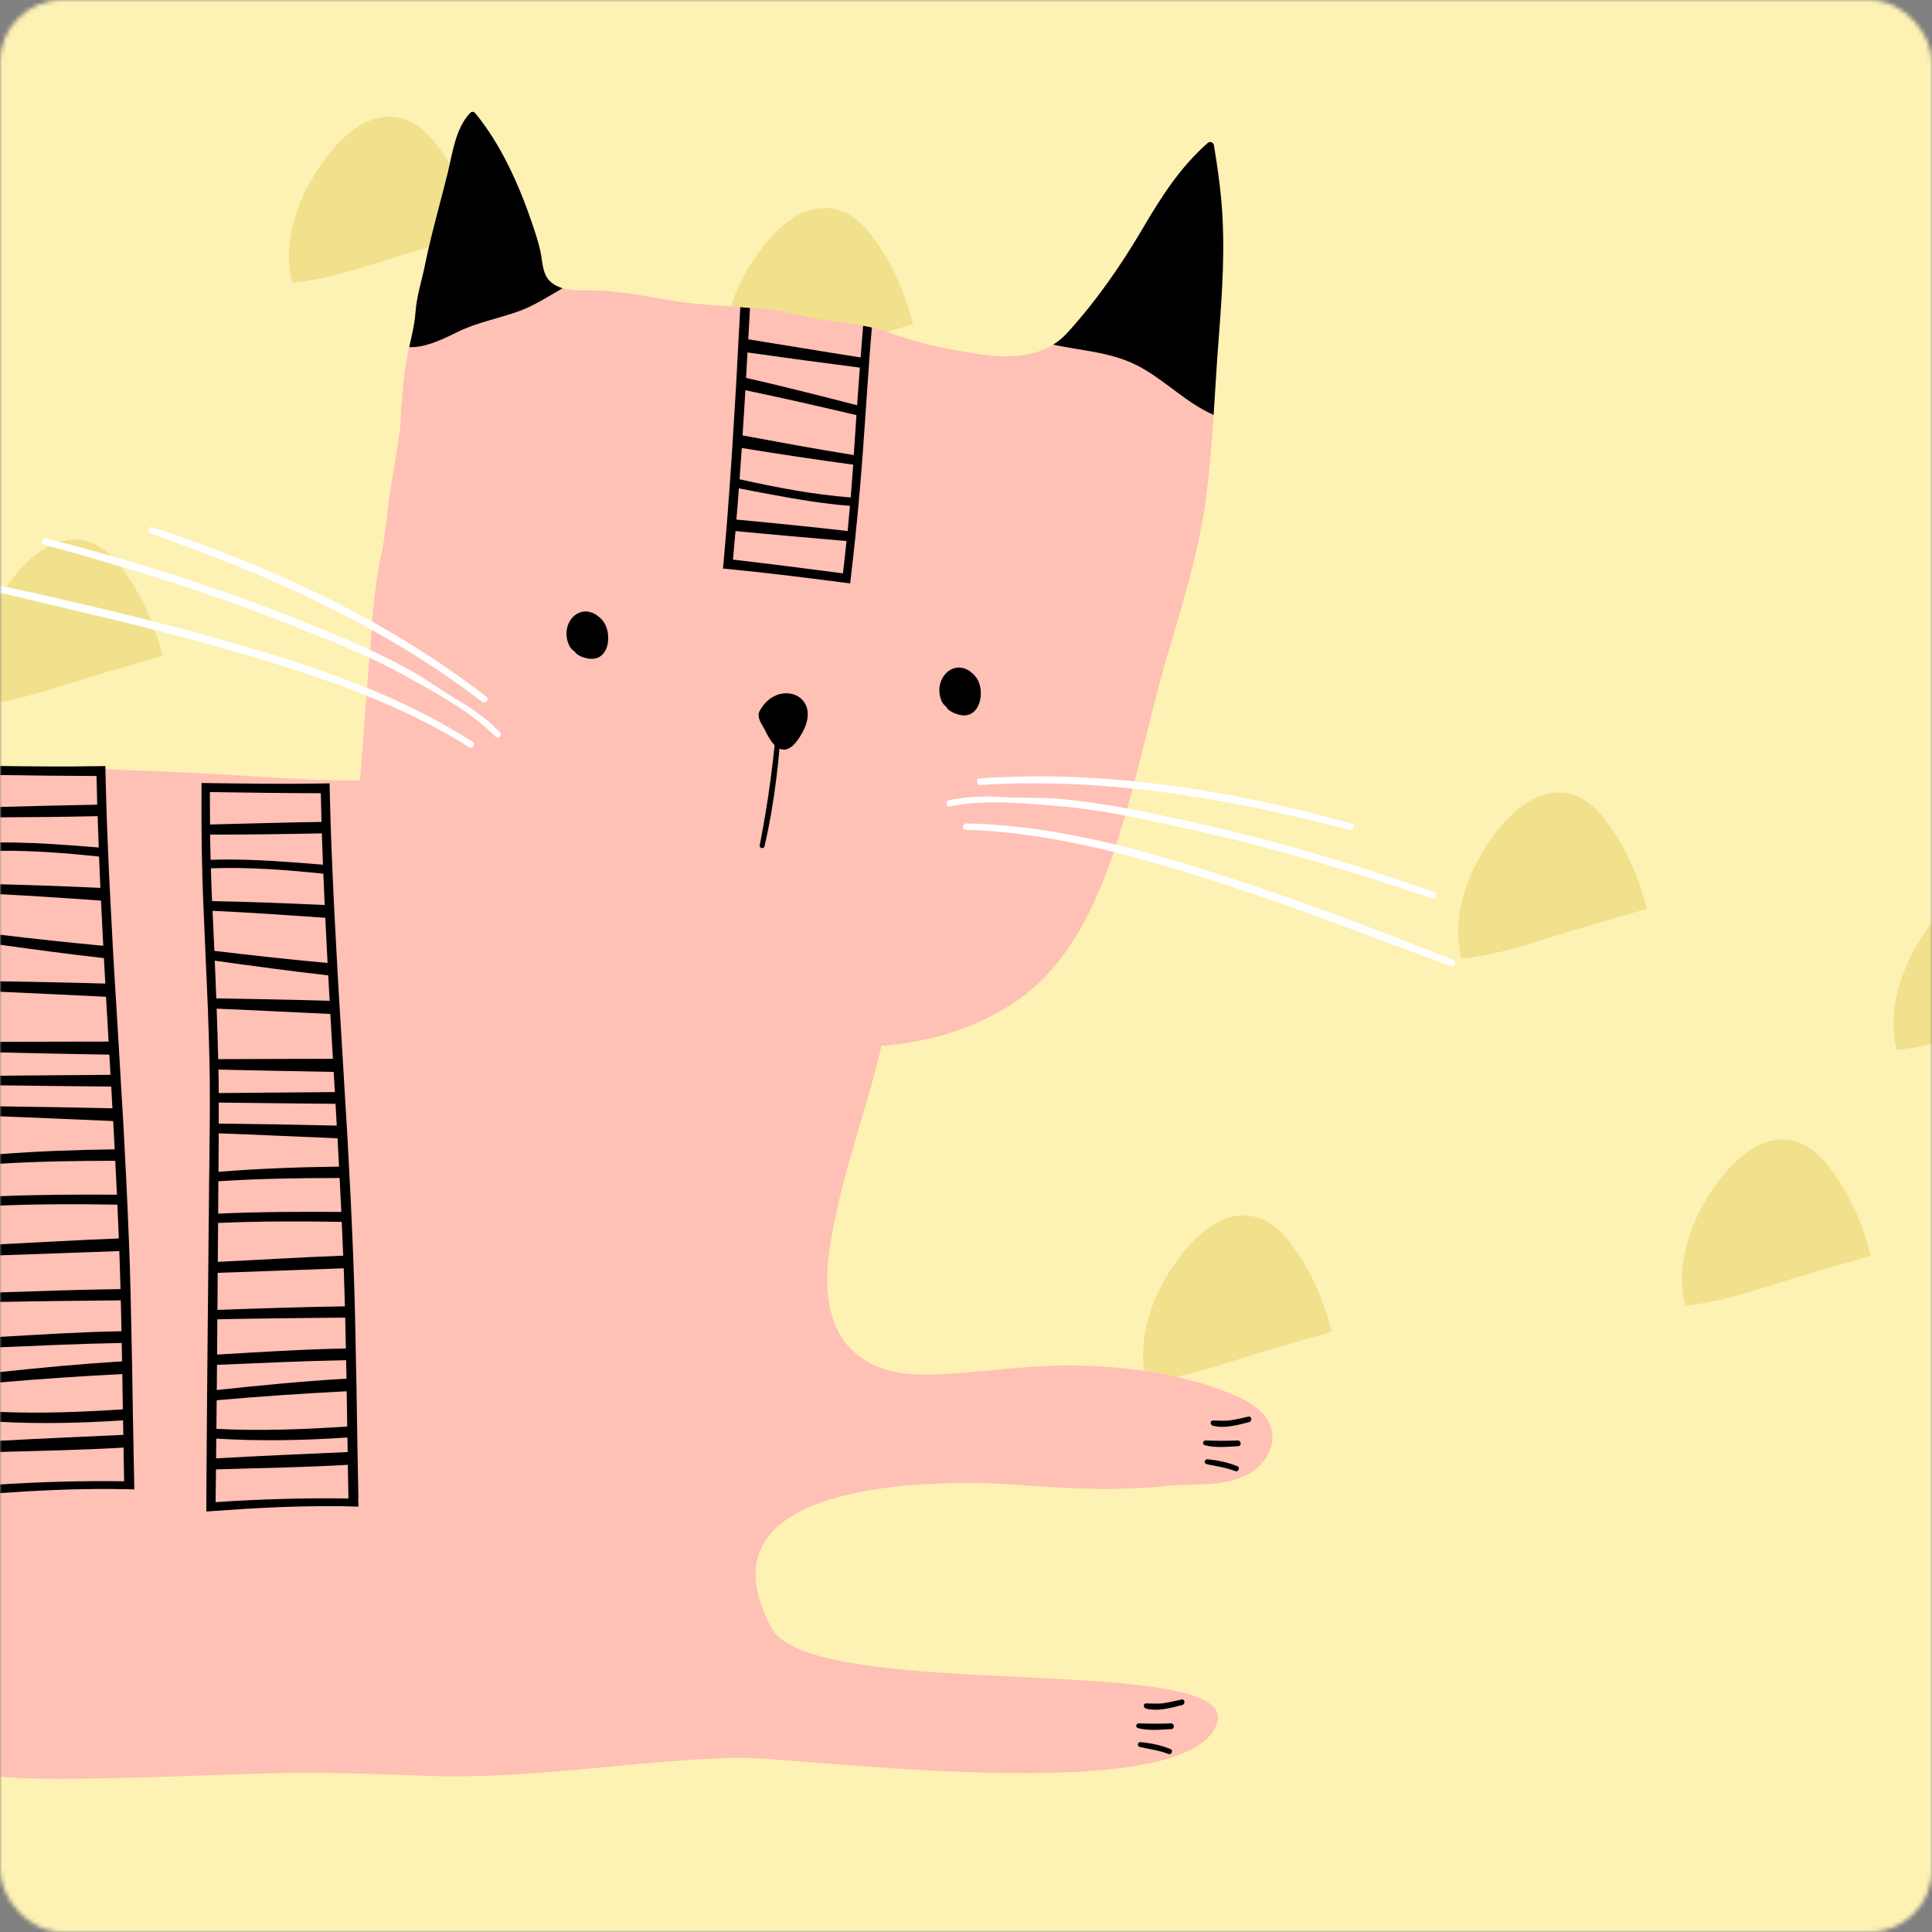 <?xml version="1.0" encoding="UTF-8"?>
<svg xmlns="http://www.w3.org/2000/svg" width="466" height="466" viewBox="0 0 466 466" fill="none">
  <rect x="0" y="0" width="466" height="466" fill="#808080" stroke="none"/>
  <mask id="mask0_2826_412" style="mask-type:alpha" maskUnits="userSpaceOnUse" x="0" y="0" width="466" height="466">
    <rect width="466" height="466" rx="15" fill="#676767"></rect>
  </mask>
  <g mask="url(#mask0_2826_412)">
    <rect x="-37" y="-26" width="527" height="519" fill="#FDF1B3"></rect>
    <path d="M144.044 147.367C152.423 144.73 160.822 142.301 169.247 139.897C169.013 139.057 168.768 138.225 168.536 137.426C166.64 130.791 163.539 124.217 159.363 118.717C156.325 114.702 152.538 111.601 147.266 111.888C141.107 112.227 135.928 117.372 132.453 121.983C126.155 130.363 121.9 141.536 124.494 151.914C131.165 151.297 137.835 149.326 144.044 147.367Z" fill="#F1E08C"></path>
    <path d="M90.049 63.669C98.43 61.022 106.827 58.603 115.252 56.199C115.018 55.359 114.773 54.527 114.541 53.728C112.645 47.093 109.544 40.519 105.368 35.019C102.33 31.004 98.543 27.903 93.273 28.181C87.112 28.53 81.935 33.665 78.458 38.285C72.15 46.664 67.905 57.839 70.49 68.214C77.16 67.598 83.83 65.626 90.037 63.677L90.049 63.669Z" fill="#F1E08C"></path>
    <path d="M195.042 85.672C203.422 83.026 211.82 80.606 220.244 78.203C220.011 77.362 219.765 76.53 219.536 75.721C217.639 69.086 214.539 62.513 210.373 57.015C207.334 53 203.537 49.897 198.275 50.186C192.117 50.525 186.938 55.67 183.462 60.281C177.152 68.669 172.898 79.842 175.494 90.209C182.163 89.603 188.844 87.624 195.042 85.672Z" fill="#F1E08C"></path>
    <path d="M14.042 165.673C22.422 163.026 30.82 160.606 39.244 158.203C39.011 157.362 38.765 156.53 38.536 155.721C36.639 149.086 33.539 142.512 29.373 137.015C26.334 133 22.537 129.897 17.275 130.186C11.117 130.525 5.938 135.67 2.462 140.281C-3.848 148.669 -8.102 159.842 -5.506 170.209C1.163 169.603 7.844 167.624 14.042 165.673Z" fill="#F1E08C"></path>
    <path d="M426.044 310.367C434.423 307.73 442.822 305.301 451.247 302.897C451.013 302.057 450.768 301.225 450.536 300.426C448.64 293.791 445.539 287.217 441.363 281.717C438.325 277.702 434.538 274.601 429.266 274.888C423.107 275.227 417.928 280.372 414.453 284.983C408.155 293.363 403.9 304.536 406.494 314.914C413.165 314.297 419.835 312.326 426.044 310.367Z" fill="#F1E08C"></path>
    <path d="M372.049 226.669C380.43 224.022 388.827 221.603 397.252 219.199C397.018 218.359 396.773 217.527 396.541 216.728C394.645 210.093 391.544 203.519 387.368 198.019C384.33 194.004 380.543 190.903 375.273 191.181C369.112 191.53 363.935 196.665 360.458 201.285C354.15 209.664 349.905 220.839 352.49 231.214C359.16 230.598 365.83 228.626 372.037 226.677L372.049 226.669Z" fill="#F1E08C"></path>
    <path d="M477.042 248.673C485.422 246.026 493.82 243.606 502.244 241.203C502.011 240.362 501.765 239.53 501.536 238.721C499.639 232.086 496.539 225.512 492.373 220.015C489.334 216 485.537 212.897 480.275 213.186C474.117 213.525 468.938 218.67 465.462 223.281C459.152 231.669 454.898 242.842 457.494 253.209C464.163 252.603 470.844 250.624 477.042 248.673Z" fill="#F1E08C"></path>
    <path d="M296.042 328.673C304.422 326.026 312.82 323.606 321.244 321.203C321.011 320.362 320.765 319.53 320.536 318.721C318.639 312.086 315.539 305.512 311.373 300.015C308.334 296 304.537 292.897 299.275 293.186C293.117 293.525 287.938 298.67 284.462 303.281C278.152 311.669 273.898 322.842 276.494 333.209C283.163 332.603 289.844 330.624 296.042 328.673Z" fill="#F1E08C"></path>
    <path d="M28.903 428.829C41.182 428.604 53.416 428.017 65.695 427.701C78.2 427.385 90.592 427.893 103.063 428.344C128.005 429.236 152.461 424.654 177.301 423.965C192.267 423.548 286.809 436.842 293.546 415.568C299.031 398.233 195.923 410.986 186.059 392.647C166.444 356.204 227.603 356.814 245.119 358.134C257.273 359.048 269.44 359.68 281.583 358.383C288.389 357.672 296.199 358.969 302.214 354.85C305.927 352.299 308.218 347.401 306.096 343.135C303.986 338.914 298.557 336.736 294.427 335.224C283.107 331.026 270.286 329.457 258.255 329.355C246.473 329.254 234.86 331.443 223.1 331.556C212.401 331.669 203.304 327.504 200.483 316.681C198.305 308.284 200.223 299.165 202.074 290.893C204.738 278.986 208.834 267.429 211.814 255.568C212.085 254.473 212.356 253.378 212.57 252.261C223.991 251.313 234.984 248.379 245.209 241.415C261.088 230.57 267.736 209.86 272.634 192.243C276.053 179.963 278.649 167.481 282.385 155.259C285.94 143.487 289.393 131.671 290.962 119.448C291.786 113.027 292.294 106.56 292.723 100.07C293.118 94.032 293.467 87.995 293.93 81.979C294.799 70.614 295.589 59.486 294.562 48.11C294.167 43.697 293.524 39.318 292.79 34.984C292.689 34.319 291.831 34.025 291.334 34.454C284.71 40.311 280.105 47.478 275.67 55.04C270.433 63.989 264.463 72.578 257.477 80.264C256.416 81.415 255.287 82.363 254.057 83.119C246.687 87.769 236.699 85.681 228.359 84.067C223.337 83.119 218.394 81.686 213.586 79.936C212.525 79.553 211.453 79.259 210.324 79C209.636 78.83 208.913 78.672 208.214 78.571C205.042 77.961 201.758 77.657 198.688 77.194C193.903 76.46 188.836 74.88 184.028 74.508L169.051 73.368C159.978 72.668 151.208 69.948 142.101 70.05C140.035 70.05 137.744 70.118 135.713 69.508C134.55 69.17 133.467 68.605 132.564 67.702C130.815 65.964 130.86 62.804 130.363 60.547C129.833 58.143 129.032 55.796 128.242 53.482C125.127 44.363 120.804 34.736 114.619 27.242C114.36 26.926 113.796 26.847 113.502 27.163C109.834 30.91 109.146 37.038 107.961 41.903C106.155 49.148 104.056 56.315 102.577 63.617C101.799 67.544 100.546 71.212 100.241 75.185C100.015 78.153 99.316 80.896 98.706 83.695C98.526 84.428 98.39 85.15 98.244 85.895C97.487 89.834 97.126 93.841 96.889 97.847C96.833 97.983 96.788 98.073 96.743 98.208C96.652 98.502 96.686 98.75 96.81 98.953C96.754 100.025 96.686 101.086 96.618 102.17C96.562 102.723 96.506 103.264 96.427 103.817C95.862 108.422 94.959 113.004 94.237 117.597C93.402 123.094 93.109 128.624 91.924 134.052C90.129 142.257 89.745 150.575 89.091 158.938C88.346 168.711 87.59 178.462 86.834 188.236C79.396 188.315 71.947 187.965 64.521 187.457C52.22 186.667 39.918 186.058 27.605 185.64C18.418 185.347 9.232 185.099 0.056 184.997L0.056 428.536C9.615 429.36 19.434 429.01 28.914 428.829L28.903 428.829Z" fill="#FFC0B5"></path>
    <path d="M30.009 359.172C30.811 359.195 31.601 359.217 32.391 359.251C32.368 358.596 32.357 357.953 32.357 357.31C32.3 354.545 32.244 351.768 32.199 349.015C32.165 347.999 32.154 346.995 32.142 345.979C32.108 344.771 32.097 343.586 32.075 342.39C32.052 341.51 32.052 340.629 32.029 339.749C31.984 336.927 31.939 334.117 31.894 331.307C31.872 330.291 31.86 329.276 31.838 328.237C31.804 326.793 31.781 325.348 31.747 323.881C31.725 322.944 31.725 321.996 31.691 321.048C31.646 318.577 31.601 316.105 31.533 313.622C31.522 312.719 31.488 311.805 31.465 310.891C31.42 308.837 31.352 306.76 31.296 304.706C31.262 303.702 31.228 302.686 31.183 301.682C31.149 300.666 31.127 299.65 31.07 298.634C30.969 295.96 30.856 293.285 30.732 290.599C30.698 289.786 30.664 288.962 30.619 288.15C30.506 285.419 30.359 282.676 30.212 279.956C30.167 279.019 30.122 278.105 30.077 277.18C29.964 274.945 29.829 272.722 29.716 270.499C29.659 269.46 29.592 268.422 29.535 267.384C29.434 265.623 29.321 263.862 29.208 262.091C29.163 261.143 29.106 260.195 29.05 259.235C28.948 257.633 28.869 256.03 28.768 254.416C28.7 253.355 28.644 252.306 28.576 251.233C28.35 247.656 28.136 244.078 27.933 240.512C27.854 239.44 27.808 238.368 27.73 237.307C27.617 235.309 27.492 233.334 27.38 231.348C27.334 230.343 27.278 229.339 27.21 228.334C27.018 224.678 26.815 221.021 26.635 217.364C26.578 216.337 26.522 215.299 26.477 214.261C26.364 211.778 26.229 209.306 26.138 206.823C26.104 206.079 26.07 205.322 26.037 204.577C25.935 201.993 25.845 199.409 25.732 196.824C25.698 195.899 25.687 194.984 25.653 194.059C25.574 191.757 25.517 189.466 25.461 187.186C25.439 186.385 25.416 185.595 25.416 184.771L25.292 184.771C24.615 184.793 23.926 184.793 23.249 184.805C15.53 184.94 7.787 184.861 0.045 184.759L0.045 186.938C7.787 187.05 15.53 187.152 23.283 187.175C23.328 189.477 23.396 191.791 23.452 194.093C15.642 194.217 7.855 194.431 0.045 194.635L0.045 197.14C7.878 197.117 15.71 197.027 23.554 196.858C23.633 199.375 23.712 201.903 23.813 204.419C21.398 204.216 18.972 204.036 16.545 203.855C11.038 203.449 5.541 203.167 0.045 203.201L0.045 205.21C7.957 205.142 15.936 205.762 23.892 206.598C23.994 209.114 24.096 211.631 24.208 214.159C16.15 213.776 8.092 213.493 0.034 213.29L0.034 215.683C8.137 216.089 16.241 216.653 24.355 217.218C24.524 220.852 24.716 224.486 24.908 228.12C16.613 227.352 8.329 226.45 0.034 225.468L0.034 227.883C8.352 229.034 16.715 230.163 25.066 231.099C25.168 233.142 25.292 235.185 25.405 237.239C16.94 236.991 8.476 236.833 0.023 236.697L0.023 239.214C8.532 239.586 17.053 240.027 25.574 240.422C25.777 244.022 25.98 247.622 26.195 251.233C17.471 251.222 8.735 251.279 0.011 251.301L0.011 253.852C8.792 254.044 17.584 254.247 26.375 254.382C26.465 256.007 26.567 257.621 26.657 259.246C17.764 259.303 8.882 259.404 0.011 259.461L0.011 261.786C8.938 261.887 17.888 262.012 26.827 262.079C26.917 263.829 27.03 265.578 27.12 267.327C18.091 267.124 9.04 266.966 0.011 266.853L0.011 269.257C9.108 269.584 18.204 270.036 27.301 270.397C27.413 272.677 27.549 274.945 27.662 277.225C18.43 277.338 9.175 277.676 0.011 278.376L0.011 280.69C9.254 280.125 18.532 279.99 27.797 279.979C27.944 282.71 28.068 285.43 28.215 288.161C18.802 288.105 9.401 288.138 0.011 288.522L0.011 290.779C9.435 290.407 18.881 290.407 28.316 290.565C28.441 293.285 28.565 295.993 28.666 298.713C19.13 299.075 9.57 299.661 0.011 300.124L0.011 302.788C9.604 302.483 19.197 302.077 28.79 301.761C28.79 301.885 28.802 302.009 28.79 302.133C28.903 305.067 28.982 307.99 29.061 310.925C19.378 311.071 9.672 311.387 1.94905e-05 311.726L1.92892e-05 314.028C9.706 313.836 19.412 313.735 29.129 313.645C29.208 316.128 29.253 318.61 29.298 321.093C19.547 321.263 9.751 321.895 1.85522e-05 322.459L1.83332e-05 324.964C9.785 324.558 19.57 324.095 29.355 323.926C29.4 325.405 29.411 326.894 29.434 328.373C19.615 328.96 9.785 329.885 1.78112e-05 330.935L1.75922e-05 333.44C9.841 332.582 19.66 331.928 29.501 331.42C29.547 334.253 29.58 337.097 29.637 339.93C19.762 340.584 9.853 340.968 0.011 340.562L0.011 342.954C9.807 343.462 19.796 343.259 29.682 342.582C29.705 343.744 29.716 344.907 29.75 346.092C19.841 346.554 9.92 346.961 0.011 347.514L0.011 350.211C9.943 349.918 19.886 349.748 29.795 349.161C29.84 351.87 29.885 354.579 29.942 357.287C19.999 357.141 10.033 357.423 0.011 358.055L0.011 360.131C8.848 359.511 17.685 359.093 26.544 359.138C27.684 359.138 28.836 359.161 29.964 359.183L30.009 359.172Z" fill="black"></path>
    <path d="M86.45 361.452C86.393 358.687 86.337 355.911 86.292 353.157C86.258 352.142 86.247 351.137 86.235 350.121C86.201 348.925 86.19 347.729 86.179 346.532C86.156 345.652 86.145 344.772 86.134 343.892C86.089 341.07 86.043 338.26 85.998 335.438C85.976 334.423 85.964 333.407 85.942 332.38C85.908 330.935 85.885 329.479 85.852 328.024C85.829 327.087 85.829 326.139 85.795 325.191C85.75 322.719 85.705 320.248 85.648 317.776C85.626 316.873 85.592 315.959 85.581 315.045C85.536 312.979 85.468 310.914 85.4 308.86C85.366 307.856 85.332 306.84 85.287 305.847C85.265 304.831 85.231 303.815 85.174 302.799C85.073 300.136 84.971 297.45 84.836 294.764C84.802 293.951 84.768 293.127 84.723 292.315C84.61 289.572 84.475 286.841 84.317 284.121C84.272 283.185 84.226 282.27 84.181 281.345C84.057 279.11 83.933 276.887 83.82 274.652C83.764 273.625 83.707 272.576 83.639 271.537C83.527 269.777 83.425 268.016 83.312 266.244C83.267 265.296 83.211 264.348 83.143 263.389C83.053 261.786 82.951 260.184 82.861 258.57C82.793 257.509 82.725 256.459 82.669 255.387C82.443 251.81 82.229 248.232 82.026 244.677C81.958 243.605 81.89 242.533 81.823 241.46C81.71 239.474 81.585 237.488 81.473 235.502C81.427 234.497 81.371 233.493 81.315 232.499C81.112 228.843 80.92 225.186 80.728 221.53C80.671 220.503 80.615 219.476 80.57 218.437C80.457 215.954 80.333 213.483 80.231 211C80.197 210.255 80.163 209.499 80.13 208.754C80.028 206.169 79.927 203.585 79.825 201C79.791 200.075 79.769 199.161 79.735 198.235C79.656 195.933 79.599 193.642 79.543 191.362C79.52 190.561 79.498 189.76 79.498 188.947L79.374 188.947C78.696 188.97 78.008 188.97 77.331 188.981C68.449 189.139 59.544 189.004 50.639 188.891C49.962 188.868 49.285 188.857 48.608 188.857C48.608 189.59 48.597 190.324 48.608 191.035C48.608 193.676 48.586 196.317 48.608 198.935C48.608 199.736 48.608 200.526 48.631 201.305C48.631 203.37 48.676 205.447 48.721 207.501C48.721 208.178 48.732 208.855 48.777 209.533C48.789 210.977 48.834 212.433 48.89 213.878C48.935 215.029 48.98 216.169 49.014 217.32C49.048 218.076 49.082 218.844 49.116 219.611C49.24 222.782 49.387 225.931 49.522 229.091C49.556 229.859 49.59 230.649 49.624 231.416C49.77 234.542 49.906 237.668 50.03 240.783C50.064 241.585 50.098 242.397 50.132 243.199C50.278 247.284 50.425 251.381 50.515 255.466C50.538 256.29 50.538 257.103 50.56 257.927C50.606 259.834 50.606 261.73 50.617 263.637C50.617 264.382 50.617 265.138 50.617 265.906C50.617 266.741 50.617 267.599 50.617 268.434L50.594 270.973L50.572 273.287C50.549 276.469 50.504 279.629 50.47 282.812C50.47 283.568 50.459 284.313 50.436 285.069L50.369 292.845C50.369 293.59 50.357 294.335 50.335 295.057L50.256 304.447C50.256 305.305 50.222 306.174 50.233 307.043C50.199 310.034 50.166 313.025 50.143 316.004L50.12 318.25C50.087 321.105 50.064 323.961 50.041 326.816L50.019 329.288L49.962 335.517L49.94 337.944C49.917 340.122 49.906 342.3 49.895 344.478L49.872 346.826C49.861 348.519 49.838 350.212 49.838 351.905L49.816 354.5C49.816 357.152 49.782 359.816 49.77 362.468C49.77 363.168 49.759 363.879 49.77 364.579C50.493 364.511 51.238 364.466 51.96 364.421C61.508 363.721 71.067 363.224 80.649 363.292C81.789 363.292 82.94 363.303 84.068 363.337C84.87 363.36 85.671 363.371 86.45 363.405C86.427 362.762 86.416 362.107 86.405 361.475L86.45 361.452ZM50.628 191.046C59.544 191.182 68.46 191.306 77.376 191.328C77.421 193.631 77.489 195.944 77.545 198.247C68.584 198.382 59.634 198.653 50.662 198.867C50.628 196.26 50.628 193.653 50.628 191.046ZM50.685 201.305C59.668 201.316 68.652 201.192 77.635 201.012C77.703 203.529 77.793 206.045 77.895 208.562C75.469 208.37 73.053 208.19 70.627 207.998C64.013 207.501 57.4 207.163 50.809 207.388C50.752 205.357 50.707 203.325 50.685 201.294L50.685 201.305ZM51.114 216.53C51.012 214.16 50.922 211.801 50.865 209.431C59.86 209.115 68.934 209.792 77.997 210.74C78.098 213.257 78.2 215.774 78.313 218.29C69.261 217.862 60.199 217.534 51.147 217.342C51.147 217.072 51.125 216.789 51.114 216.519L51.114 216.53ZM51.26 219.69C60.323 220.096 69.385 220.74 78.459 221.372C78.629 225.006 78.809 228.64 79.012 232.274C69.916 231.427 60.808 230.445 51.712 229.351C51.554 226.134 51.396 222.918 51.272 219.69L51.26 219.69ZM51.802 231.721C60.887 232.985 70.029 234.226 79.17 235.265C79.272 237.307 79.396 239.35 79.509 241.393C70.39 241.122 61.282 240.953 52.174 240.817C52.062 237.781 51.926 234.745 51.802 231.721ZM52.265 243.289C61.395 243.661 70.537 244.158 79.678 244.575C79.881 248.176 80.096 251.787 80.299 255.387C71.078 255.387 61.846 255.444 52.626 255.466C52.535 251.403 52.411 247.34 52.253 243.3L52.265 243.289ZM52.694 257.983C61.948 258.186 71.225 258.401 80.491 258.547C80.581 260.173 80.683 261.786 80.773 263.412C71.428 263.468 62.095 263.581 52.761 263.649C52.761 261.753 52.727 259.868 52.682 257.994L52.694 257.983ZM52.773 265.94C62.151 266.041 71.541 266.165 80.931 266.244C81.032 267.994 81.134 269.743 81.224 271.492C71.744 271.278 62.23 271.12 52.761 271.007C52.773 269.314 52.773 267.621 52.761 265.951L52.773 265.94ZM52.75 273.366C62.298 273.693 71.857 274.178 81.416 274.562C81.529 276.831 81.653 279.11 81.777 281.39C72.06 281.514 62.32 281.864 52.694 282.643C52.716 279.562 52.727 276.458 52.761 273.377L52.75 273.366ZM52.671 284.923C62.399 284.279 72.15 284.144 81.913 284.133C82.059 286.864 82.195 289.595 82.33 292.315C72.41 292.258 62.501 292.281 52.614 292.732C52.637 290.137 52.648 287.518 52.671 284.923ZM52.592 294.978C62.535 294.538 72.478 294.549 82.432 294.719C82.556 297.439 82.68 300.147 82.782 302.867C72.715 303.24 62.625 303.883 52.535 304.357C52.558 301.231 52.581 298.105 52.603 294.978L52.592 294.978ZM52.502 306.998C62.648 306.693 72.771 306.253 82.906 305.914C82.906 306.039 82.917 306.163 82.917 306.287C83.03 309.221 83.109 312.156 83.188 315.09C72.941 315.248 62.682 315.586 52.445 315.948C52.468 312.968 52.502 309.977 52.502 306.998ZM52.423 318.216C62.693 318.002 72.974 317.911 83.267 317.81C83.335 320.281 83.38 322.776 83.425 325.258C73.087 325.439 62.693 326.127 52.366 326.726C52.389 323.893 52.411 321.049 52.423 318.216ZM52.344 329.197C62.715 328.768 73.11 328.272 83.481 328.08C83.527 329.558 83.538 331.048 83.572 332.527C73.132 333.147 62.682 334.152 52.287 335.28L52.344 329.209L52.344 329.197ZM52.265 337.741C62.727 336.804 73.166 336.104 83.617 335.574C83.662 338.407 83.707 341.251 83.752 344.083C73.223 344.772 62.67 345.189 52.197 344.636C52.231 342.345 52.253 340.043 52.265 337.752L52.265 337.741ZM52.174 346.995C62.591 347.638 73.245 347.447 83.797 346.724C83.82 347.887 83.831 349.06 83.865 350.234C73.29 350.72 62.693 351.148 52.118 351.758C52.152 350.178 52.163 348.598 52.174 346.995ZM52.005 362.321C52.039 359.681 52.062 357.051 52.095 354.421C62.704 354.083 73.324 353.936 83.899 353.315C83.944 356.024 83.989 358.733 84.046 361.441C73.392 361.283 62.738 361.588 51.994 362.321L52.005 362.321Z" fill="black"></path>
    <path d="M208.044 110.092C208.27 106.932 208.484 103.772 208.71 100.623C208.766 99.844 208.812 99.065 208.868 98.309C209.082 95.172 209.297 92.046 209.523 88.953C209.579 88.152 209.635 87.339 209.692 86.538C209.884 84.033 210.076 81.516 210.301 79.01C209.613 78.852 208.902 78.694 208.191 78.581C207.976 81.132 207.773 83.671 207.593 86.222C198.564 84.811 189.535 83.288 180.484 81.843C180.631 79.315 180.777 76.798 180.901 74.281L178.565 74.101C178.43 76.561 178.294 79.01 178.159 81.459C178.103 82.531 178.046 83.615 177.99 84.665C177.888 86.662 177.775 88.637 177.674 90.635C177.617 91.628 177.55 92.632 177.504 93.648C177.29 97.293 177.076 100.95 176.839 104.607C176.771 105.634 176.726 106.661 176.647 107.71C176.489 110.182 176.331 112.665 176.15 115.137C176.094 115.893 176.048 116.638 175.992 117.382C175.789 119.967 175.597 122.551 175.416 125.136C175.349 126.061 175.258 126.964 175.191 127.89C174.999 130.181 174.807 132.46 174.604 134.74C174.547 135.53 174.468 136.332 174.389 137.133L174.502 137.133C175.191 137.201 175.868 137.28 176.534 137.347C185.371 138.194 194.208 139.334 203.044 140.462C203.71 140.541 204.399 140.631 205.065 140.71C205.155 139.999 205.234 139.266 205.302 138.555C205.606 135.937 205.922 133.307 206.182 130.7C206.283 129.91 206.362 129.12 206.419 128.341C206.656 126.276 206.848 124.222 207.028 122.168C207.096 121.479 207.164 120.813 207.198 120.148C207.356 118.703 207.48 117.258 207.581 115.802C207.672 114.651 207.762 113.511 207.864 112.383C207.92 111.627 207.965 110.848 208.022 110.092L208.044 110.092ZM180.303 85.014C189.343 86.301 198.372 87.509 207.401 88.671C207.175 91.696 206.972 94.732 206.735 97.745C197.864 95.465 188.914 93.185 179.953 91.143C180.078 89.1 180.19 87.057 180.292 85.014L180.303 85.014ZM179.784 94.122C188.734 95.996 197.661 98.016 206.577 100.126C206.374 103.331 206.159 106.559 205.934 109.764C196.984 108.342 188.045 106.672 179.107 105.024C179.355 101.39 179.57 97.745 179.784 94.122ZM203.327 138.284C194.49 137.155 185.653 136.004 176.793 134.977C176.997 132.686 177.211 130.373 177.403 128.093C186.319 128.962 195.246 129.707 204.173 130.508C203.913 133.104 203.62 135.688 203.327 138.284ZM204.444 128.082C195.517 127.054 186.567 126.163 177.617 125.328C177.843 122.811 178.035 120.306 178.215 117.777C180.608 118.263 182.989 118.714 185.371 119.154C191.905 120.385 198.417 121.491 205.008 122.01C204.839 124.03 204.647 126.05 204.455 128.07L204.444 128.082ZM205.73 112.913C205.561 115.283 205.381 117.631 205.189 119.989C196.205 119.29 187.278 117.586 178.385 115.599C178.565 113.094 178.757 110.588 178.915 108.06C187.865 109.516 196.837 110.87 205.798 112.078L205.73 112.902L205.73 112.913Z" fill="black"></path>
    <path d="M292.723 100.07C286.56 97.407 281.493 92.215 275.455 88.773C268.672 84.902 261.393 84.733 254.034 83.119C255.253 82.374 256.393 81.426 257.454 80.263C264.451 72.578 270.41 63.989 275.658 55.051C280.105 47.467 284.687 40.311 291.323 34.465C291.82 34.036 292.677 34.319 292.779 34.984C293.513 39.329 294.156 43.72 294.562 48.11C295.578 59.486 294.799 70.625 293.919 81.99C293.456 87.994 293.118 94.044 292.723 100.082L292.723 100.07Z" fill="black"></path>
    <path d="M135.702 69.519C132.214 71.517 128.817 73.763 125.003 75.117C120.195 76.833 115.06 77.781 110.478 80.016C107.679 81.381 102.69 83.977 98.706 83.717C99.327 80.907 100.027 78.165 100.23 75.196C100.535 71.235 101.787 67.556 102.566 63.628C104.056 56.326 106.144 49.16 107.938 41.925C109.146 37.072 109.812 30.933 113.48 27.175C113.773 26.87 114.349 26.949 114.597 27.265C120.77 34.748 125.093 44.386 128.208 53.494C128.998 55.807 129.81 58.155 130.33 60.559C130.826 62.804 130.792 65.976 132.53 67.714C133.433 68.617 134.517 69.181 135.679 69.519L135.702 69.519Z" fill="black"></path>
    <path d="M301.255 343.034C302.079 342.842 301.955 341.499 301.108 341.691C299.731 341.996 298.366 342.334 296.966 342.549C295.488 342.786 294.032 342.65 292.565 342.628C291.797 342.616 291.899 343.711 292.531 343.88C295.42 344.636 298.445 343.711 301.255 343.034Z" fill="black"></path>
    <path d="M298.659 348.812C299.55 348.767 299.381 347.402 298.501 347.447C295.928 347.537 293.411 347.537 290.838 347.447C290.082 347.413 289.901 348.417 290.657 348.609C293.264 349.264 296.007 348.959 298.659 348.824L298.659 348.812Z" fill="black"></path>
    <path d="M298.445 353.643C296.177 352.729 293.682 352.198 291.245 351.984C290.477 351.916 290.308 352.988 291.064 353.158C293.366 353.677 295.703 353.948 297.915 354.828C298.693 355.133 299.224 353.959 298.445 353.643Z" fill="black"></path>
    <path d="M285.128 411.269C285.963 411.066 285.828 409.734 284.97 409.926C283.593 410.23 282.227 410.569 280.839 410.783C279.361 411.02 277.905 410.885 276.426 410.862C275.659 410.851 275.772 411.946 276.404 412.115C279.293 412.871 282.318 411.946 285.128 411.269Z" fill="black"></path>
    <path d="M282.543 417.046C283.435 417.001 283.277 415.647 282.385 415.681C279.812 415.782 277.295 415.771 274.722 415.681C273.966 415.647 273.785 416.651 274.542 416.843C277.149 417.498 279.891 417.193 282.543 417.058L282.543 417.046Z" fill="black"></path>
    <path d="M282.329 421.877C280.049 420.951 277.566 420.432 275.128 420.207C274.361 420.139 274.191 421.211 274.936 421.38C277.239 421.911 279.575 422.17 281.787 423.051C282.566 423.355 283.085 422.193 282.317 421.877L282.329 421.877Z" fill="black"></path>
    <path d="M326.05 198.665C296.955 190.561 266.776 185.652 236.282 187.751C235.277 187.819 235.514 189.399 236.507 189.331C266.765 187.413 296.481 192.615 325.474 200.154C326.411 200.391 326.998 198.924 326.05 198.665Z" fill="white"></path>
    <path d="M345.97 215.231C326.344 208.212 306.334 202.365 285.952 197.896C276.178 195.752 266.303 193.709 256.326 192.75C251.293 192.265 246.248 192.547 241.214 192.231C237.05 191.982 232.987 192.129 228.879 193.032C227.965 193.235 228.168 194.702 229.093 194.51C237.671 192.75 247.512 193.788 256.134 194.51C266.111 195.346 275.998 197.637 285.749 199.747C305.984 204.126 325.825 210.085 345.406 216.687C346.332 216.992 346.896 215.536 345.982 215.209L345.97 215.231Z" fill="white"></path>
    <path d="M350.529 231.529C330.96 223.764 311.254 216.304 291.165 209.973C272.397 204.047 252.951 199.003 233.088 198.619C232.14 198.596 231.971 200.109 232.919 200.143C252.647 200.729 271.821 205.91 290.477 211.756C310.577 218.053 330.203 225.728 349.931 233.064C350.879 233.413 351.466 231.901 350.518 231.529L350.529 231.529Z" fill="white"></path>
    <path d="M36.736 127.156C65.424 136.637 93.21 149.367 117.362 168.09C118.152 168.7 117.08 169.885 116.29 169.275C92.228 150.834 64.646 138.6 36.374 128.714C35.46 128.387 35.788 126.84 36.724 127.156L36.736 127.156Z" fill="white"></path>
    <path d="M10.97 129.831C31.172 134.921 51.058 141.23 70.47 148.871C79.781 152.539 89.125 156.331 97.951 161.105C102.386 163.509 106.427 166.556 110.783 169.095C114.372 171.206 117.667 173.598 120.579 176.623C121.234 177.3 120.241 178.406 119.575 177.74C113.435 171.488 104.677 166.883 97.116 162.685C88.358 157.832 78.878 154.22 69.601 150.541C50.358 142.9 30.563 136.806 10.62 131.378C9.684 131.129 10.022 129.594 10.97 129.843L10.97 129.831Z" fill="white"></path>
    <path d="M113.254 180.268C114.067 180.776 114.755 179.421 113.965 178.914C97.251 168.169 78.29 161.533 59.409 155.992C39.828 150.259 19.965 145.586 0.045 141.252L0.045 142.979C19.75 147.674 39.546 152.109 58.98 157.854C77.737 163.384 96.54 169.761 113.254 180.268Z" fill="white"></path>
    <path d="M146.66 153.024C146.502 151.625 145.971 150.293 145.125 149.402C140.317 144.379 134.629 150.203 137.338 155.778C137.609 156.343 138.049 156.783 138.568 157.121C139.234 158.103 140.543 158.577 141.649 158.803C145.509 159.582 147.01 156.162 146.649 153.024L146.66 153.024Z" fill="black"></path>
    <path d="M236.575 166.996C236.53 165.585 236.124 164.22 235.345 163.26C230.966 157.854 224.815 163.181 227.05 168.971C227.287 169.558 227.682 170.032 228.167 170.416C228.743 171.443 230.018 172.03 231.102 172.346C234.882 173.44 236.665 170.156 236.564 166.996L236.575 166.996Z" fill="black"></path>
    <path d="M188.677 171.465C188.723 170.72 187.571 170.799 187.526 171.522C186.793 182.413 185.348 193.157 183.249 203.867C183.102 204.612 184.231 204.86 184.4 204.127C186.883 193.416 188.057 182.424 188.677 171.465Z" fill="black"></path>
    <path d="M188.012 180.573C186.839 180.032 185.676 178.587 184.525 176.138C183.915 174.863 182.381 173.057 183.204 171.522C187.459 163.554 198.542 167.47 193.576 176.623C191.759 179.964 189.886 181.431 188.012 180.573Z" fill="black"></path>
  </g>
</svg>

